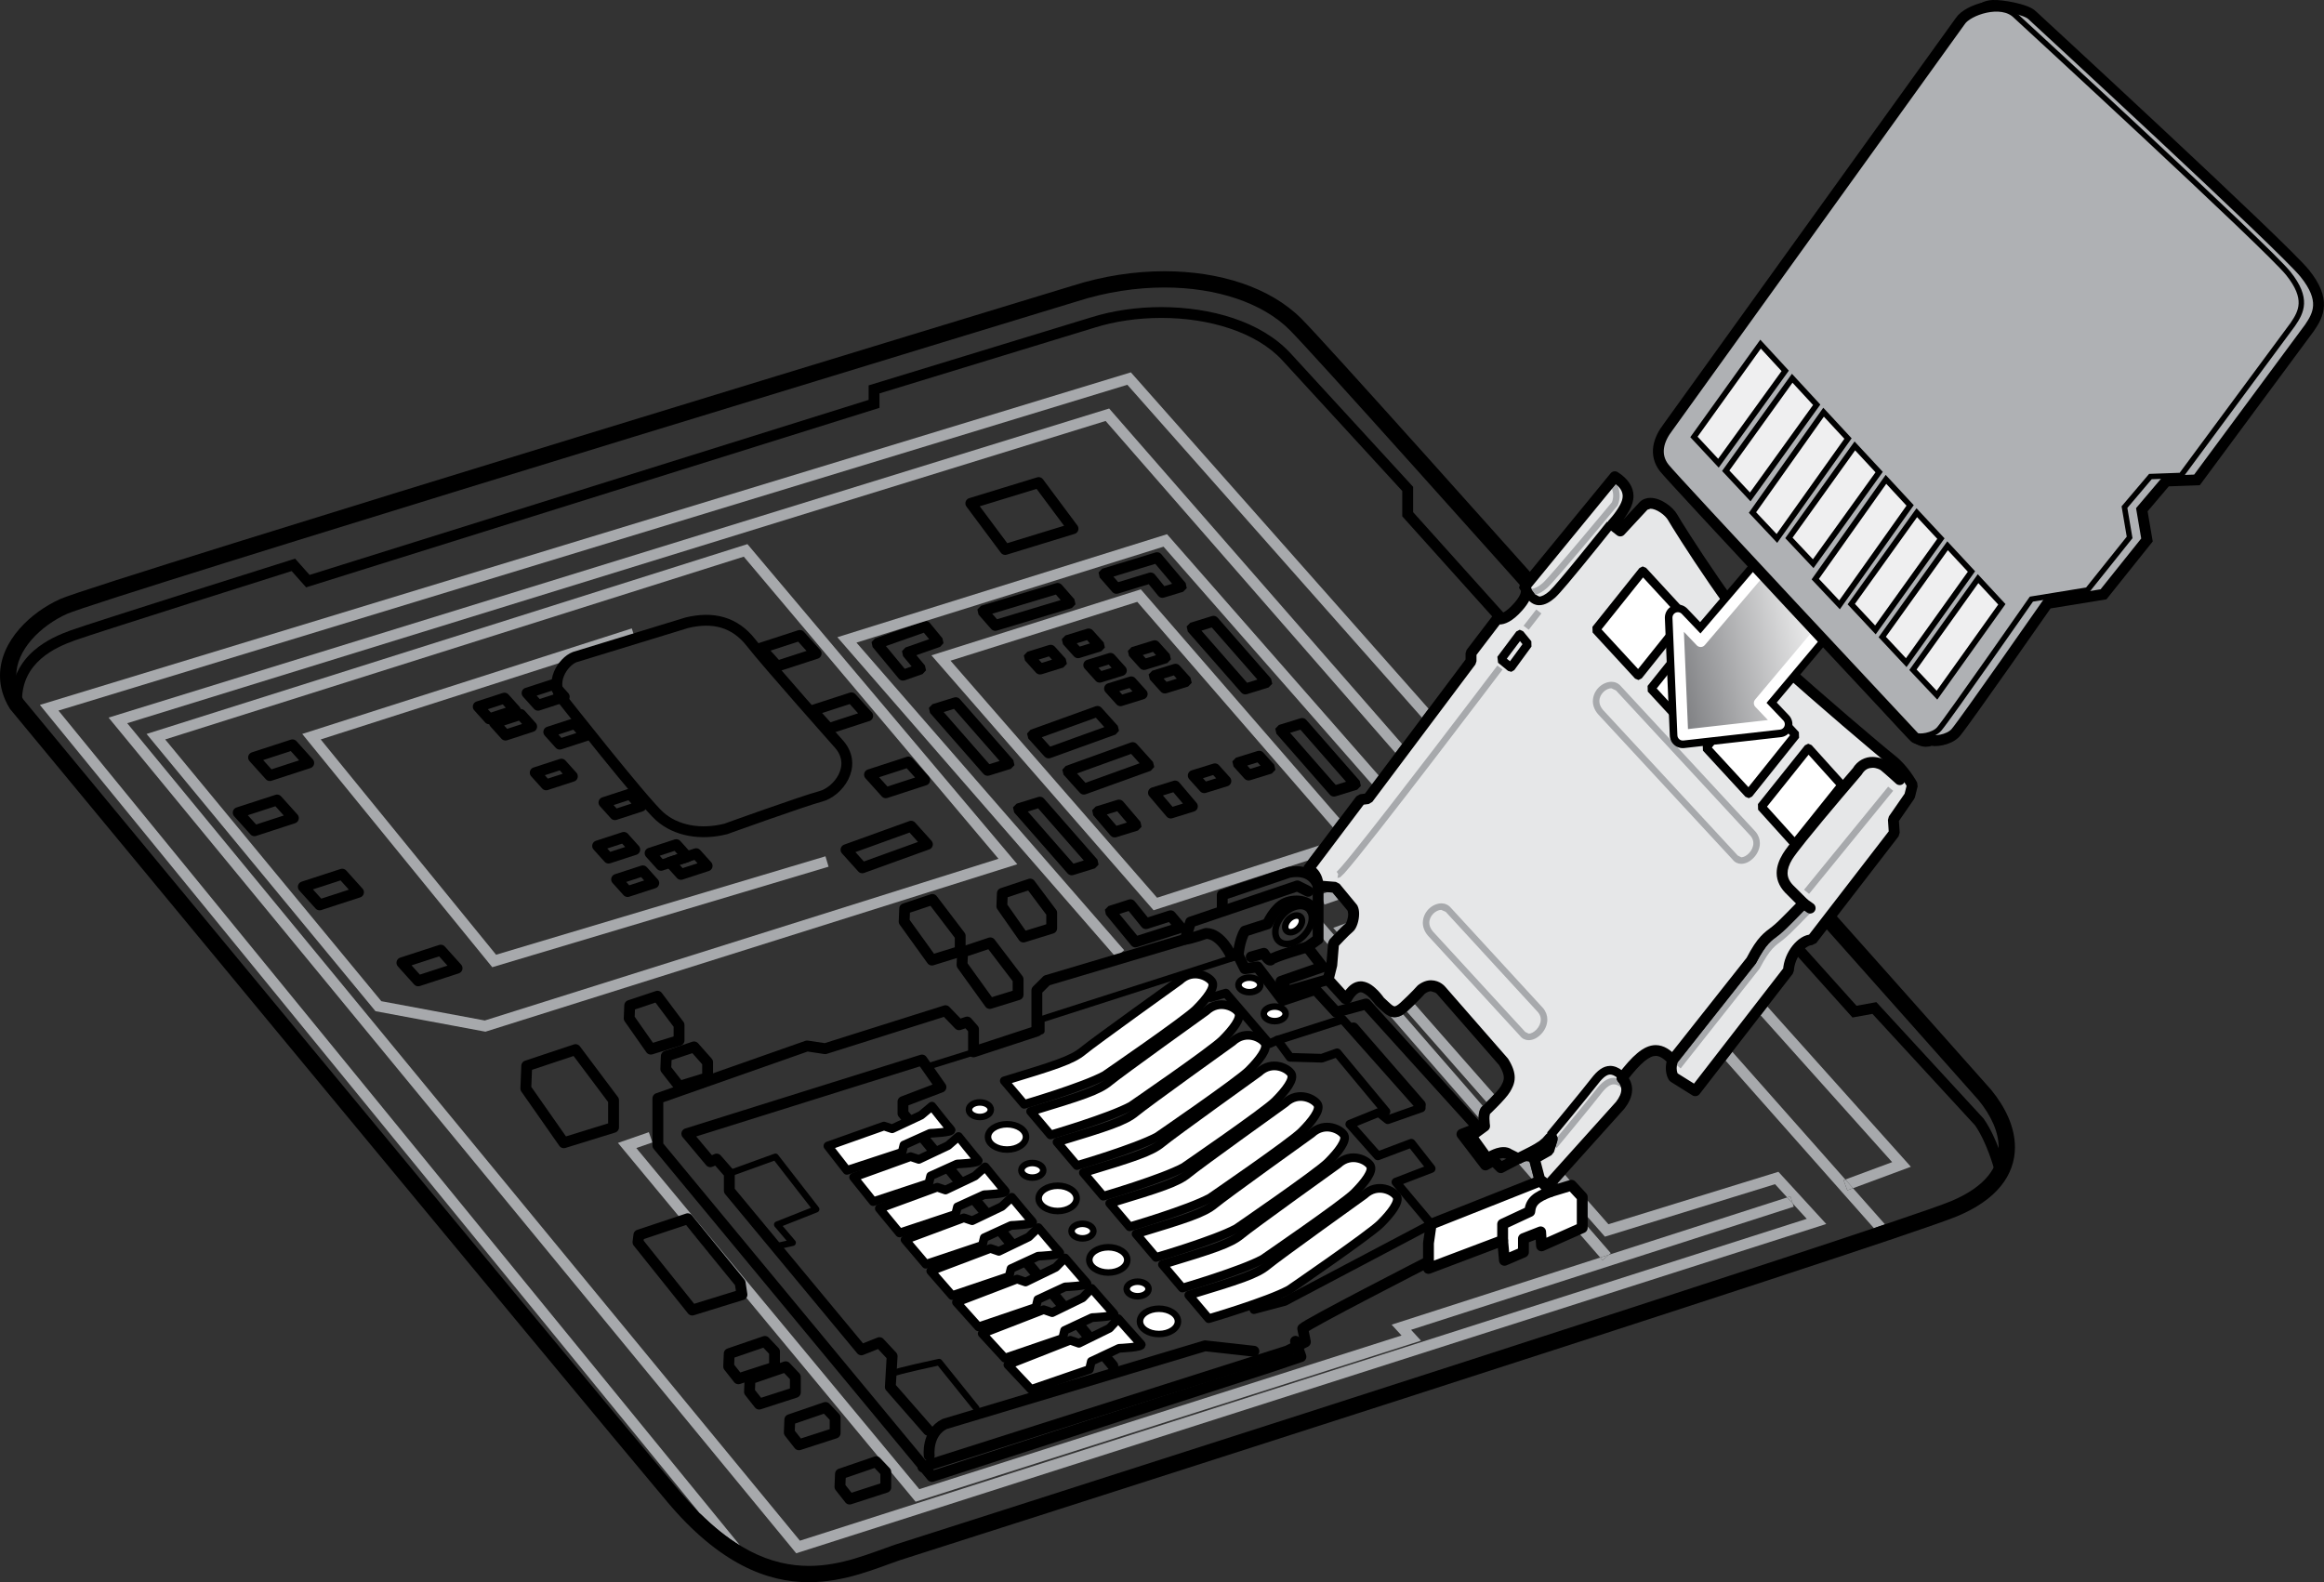 <?xml version="1.0" encoding="utf-8"?>
<!-- Generator: Adobe Illustrator 25.3.1, SVG Export Plug-In . SVG Version: 6.00 Build 0)  -->
<svg version="1.1" id="Layer_1" xmlns="http://www.w3.org/2000/svg" xmlns:xlink="http://www.w3.org/1999/xlink" x="0px" y="0px"
	 width="107.061px" height="72.898px" viewBox="0 0 107.061 72.898" style="enable-background:new 0 0 107.061 72.898;"
	 xml:space="preserve">
<rect x="0" y="0" width="107.061" height="72.898" fill="#333333" stroke="none"/>
<style type="text/css">
	.st0{fill:#A7A9AC;}
	.st1{fill:none;stroke:#000000;stroke-width:0.5;stroke-miterlimit:10;}
	.st2{fill:none;stroke:#000000;stroke-width:0.5;stroke-linecap:round;stroke-linejoin:round;stroke-miterlimit:10;}
	.st3{fill:none;stroke:#000000;stroke-width:0.3;stroke-linecap:round;stroke-linejoin:round;stroke-miterlimit:10;}
	.st4{fill:#FFFFFF;}
	.st5{fill:none;stroke:#000000;stroke-width:0.4;stroke-linecap:round;stroke-linejoin:round;stroke-miterlimit:10;}
	.st6{fill:#E6E7E8;}
	.st7{fill:url(#SVGID_1_);}
	.st8{fill:none;stroke:#000000;stroke-width:1.2;stroke-linecap:round;stroke-linejoin:round;stroke-miterlimit:10;}
	.st9{fill:url(#SVGID_2_);}
	.st10{fill:none;stroke:#FFFFFF;stroke-width:0.5;stroke-linecap:round;stroke-linejoin:round;stroke-miterlimit:10;}
	.st11{fill:#AFB1B4;}
	.st12{fill:none;stroke:#000000;stroke-width:0.75;stroke-linecap:round;}
	.st13{fill:none;stroke:#000000;stroke-width:0.25;stroke-linecap:round;}
	.st14{fill:#EFEFF0;}
	.st15{fill:none;stroke:#000000;stroke-width:0.26;stroke-linecap:round;}
</style>
<g>
	<path d="M0.765,32.441l0.32-0.195c-0.239-0.395-0.335-0.764-0.335-1.119c-0.001-0.581,0.268-1.152,0.707-1.655
		c0.436-0.502,1.036-0.923,1.629-1.189c0.068-0.032,0.349-0.133,0.763-0.272c3.141-1.056,14.593-4.59,25.249-7.857
		c5.329-1.634,10.46-3.201,14.26-4.361c1.9-0.58,3.466-1.057,4.558-1.39
		c1.092-0.333,1.707-0.52,1.708-0.52l0.003-0.001l0.002-0.001c1.342-0.428,2.715-0.635,4.015-0.635
		c2.393-0.002,4.526,0.707,5.772,1.96c0.501,0.5,2.756,2.989,5.826,6.411
		c4.611,5.138,11.088,12.406,16.413,18.39c2.662,2.992,5.036,5.663,6.745,7.585
		c1.708,1.923,2.749,3.094,2.751,3.098l0.28-0.249l-0.29,0.237c0.601,0.733,0.934,1.498,0.932,2.178
		c-0.002,0.464-0.144,0.897-0.484,1.319c-0.341,0.421-0.895,0.826-1.718,1.169
		c-0.348,0.146-1.397,0.513-2.928,1.03c-5.37,1.813-16.8,5.511-26.884,8.756
		c-5.042,1.622-9.748,3.131-13.194,4.235c-1.723,0.552-3.131,1.002-4.107,1.314
		c-0.977,0.312-1.522,0.486-1.523,0.487l-0.004,0.001l-0.004,0.001c-1.154,0.401-2.473,0.98-3.963,0.978
		c-1.689-0.006-3.649-0.711-5.961-3.448c-2.206-2.622-9.769-11.748-16.779-20.216
		c-3.505-4.234-6.872-8.305-9.363-11.316c-1.246-1.506-2.272-2.747-2.987-3.612
		c-0.715-0.865-1.117-1.352-1.119-1.353L0.765,32.441l0.32-0.195L0.765,32.441l-0.289,0.239
		c0.001,0.001,25.832,31.248,30.252,36.502c2.389,2.851,4.611,3.721,6.535,3.715
		c1.684-0.002,3.101-0.64,4.208-1.019l-0.122-0.354l0.114,0.357c0-0,11.417-3.646,23.209-7.448
		c5.896-1.901,11.886-3.841,16.59-5.385c2.352-0.772,4.383-1.444,5.92-1.963
		c1.54-0.52,2.575-0.881,2.977-1.048c0.905-0.377,1.569-0.844,2.012-1.388c0.444-0.543,0.654-1.167,0.653-1.793
		c-0.002-0.923-0.431-1.832-1.102-2.653l-0.005-0.006l-0.005-0.005c-0,0-7.417-8.354-15.094-16.969
		c-3.839-4.308-7.743-8.68-10.817-12.107c-3.078-3.43-5.313-5.899-5.854-6.44
		c-1.453-1.447-3.768-2.177-6.303-2.18c-1.379,0-2.827,0.219-4.243,0.671l0.114,0.357l-0.109-0.359
		c-0,0-11.229,3.417-22.668,6.927c-5.719,1.755-11.49,3.534-15.937,4.921
		c-2.223,0.694-4.115,1.289-5.505,1.735c-0.695,0.223-1.264,0.409-1.687,0.551c-0.427,0.144-0.692,0.237-0.832,0.299
		c-0.686,0.309-1.364,0.782-1.886,1.38C0.371,29.575,0.001,30.31,0,31.128c-0.001,0.495,0.14,1.01,0.445,1.509
		l0.014,0.023l0.017,0.021L0.765,32.441"/>
	<path d="M1.015,32.431L1.012,32.299c0.003-0.914,0.379-1.506,0.872-1.943c0.494-0.434,1.111-0.688,1.55-0.847
		c0.443-0.162,2.993-0.977,5.417-1.747c2.427-0.771,4.734-1.498,4.739-1.5l-0.075-0.238l-0.187,0.166
		l0.774,0.871l26.413-8.27v-0.665l9.906-3.029l0.002-0.001c0.935-0.294,2.002-0.449,3.075-0.448
		c2.18-0.003,4.377,0.644,5.583,1.962c0.958,1.042,2.354,2.562,3.51,3.823c1.156,1.26,2.071,2.258,2.073,2.26
		l0.184-0.169h-0.25v1.167v0.096l20.741,23.092l0.919-0.167l4.74,5.149l0.184-0.169l-0.205,0.143
		c0.272,0.387,0.496,0.893,0.648,1.299c0.076,0.203,0.135,0.381,0.174,0.507c0.039,0.126,0.058,0.199,0.059,0.199
		l0.483-0.129c-0.006-0.013-0.334-1.272-0.953-2.162l-0.01-0.014l-4.938-5.364l-0.915,0.166l-20.426-22.741v-1.071
		v-0.097l-0.066-0.072c0-0-3.667-4-5.584-6.084c-1.362-1.473-3.678-2.121-5.95-2.124
		c-1.121,0-2.234,0.16-3.225,0.471l0.002-0.001l-10.26,3.137v0.668L14.261,26.488l-0.559-0.629l-0.108-0.121
		l-0.154,0.049C13.435,25.788,4.198,28.7,3.263,29.04c-0.457,0.167-1.133,0.437-1.708,0.94
		c-0.576,0.5-1.046,1.257-1.042,2.319l0.003,0.152L1.015,32.431"/>
	<path class="st0" d="M79.804,48.461l-0.312,0.402l6.833,7.72c0.177-0.059,0.348-0.117,0.514-0.173l-1.474-1.665
		l-0.264,0.098l-0.174-0.469l0.083-0.031L79.804,48.461 M52.096,17.155l-50.26,15.322l30.381,37.221
		c0.656,0.654,1.281,1.147,1.88,1.512L2.694,32.739l49.24-15.011l13.571,15.333l0.306-0.408L52.096,17.155"/>
	<path d="M32.217,69.698l1.688,2.068l0.387-0.316l-0.196-0.24C33.498,70.845,32.872,70.352,32.217,69.698
		 M86.84,56.41c-0.166,0.056-0.337,0.114-0.514,0.173l0.169,0.191l0.374-0.331h-0L86.84,56.41"/>
	<path class="st0" d="M65.173,46.26c-0.095,0.093-0.203,0.195-0.322,0.305c-0.014,0.013-0.028,0.025-0.042,0.038
		l3.671,4.174c0.052-0.051,0.109-0.109,0.169-0.17c0.06-0.06,0.122-0.126,0.181-0.19L65.173,46.26
		 M62.002,42.535l-0.583,0.214l0.167,0.19c0.148-0.152,0.297-0.302,0.404-0.384l-0-0.001L62.002,42.535
		 M51.096,18.821L5.002,33.062l31.678,38.502l0.162-0.052l47.289-15.119l-2.204-2.405l-7.83,2.416l-2.002-2.276
		l-0.337,0.374l2.177,2.475l7.837-2.418l0.558,0.609L82.48,55.12l0.106,0.329l0.647,0.706l-46.383,14.829
		L5.861,33.32l45.072-13.925l13.351,15.293l0.307-0.409L51.096,18.821"/>
	<path class="st0" d="M22.348,47.275L22.348,47.275l0.046-0.246L22.348,47.275 M22.394,47.029L22.394,47.029
		 M22.333,47.017l-4.766-0.889L7.61,34.068l26.654-8.421l11.734,13.919L22.333,47.017 M34.432,25.069L6.753,33.815
		l10.544,12.773l5.067,0.945l0.059-0.019l24.441-7.696L34.432,25.069"/>
	<polyline class="st0" points="29.105,28.953 13.923,33.815 22.677,44.562 38.17,39.931 38.027,39.452 22.853,43.987 
		14.774,34.068 29.258,29.429 29.105,28.953 	"/>
	<path class="st1" d="M26.473,30.275l5.167-1.583c1.208-0.292,2.208-0.042,2.958,0.917
		c0.75,0.958,4.083,4.708,4.083,4.708c0.833,1-0.083,2.167-0.875,2.375s-4.375,1.5-4.375,1.5
		c-1.167,0.292-2.292,0.083-3.042-0.583c-0.75-0.667-4.458-5.375-4.458-5.375
		C25.265,31.483,25.931,30.483,26.473,30.275z"/>
	<polygon class="st2" points="12.431,35.733 14.223,35.15 13.473,34.316 11.681,34.9 	"/>
	<polygon class="st2" points="11.723,38.275 13.515,37.691 12.765,36.858 10.973,37.441 	"/>
	<polygon class="st2" points="14.723,41.691 16.515,41.108 15.765,40.275 13.973,40.858 	"/>
	<polygon class="st2" points="19.265,45.191 21.056,44.608 20.306,43.775 18.515,44.358 	"/>
	<polygon class="st2" points="40.806,36.525 42.598,35.941 41.848,35.108 40.056,35.691 	"/>
	<path d="M52.08,41.682L52.004,41.444l-0.94,0.301L50.9,41.912l0.047,0.229l1.167,1.417
		c0.065,0.079,0.171,0.111,0.269,0.079l2.083-0.667l0.164-0.169l-0.05-0.23l-0.458-0.542
		c-0.065-0.077-0.171-0.107-0.267-0.077l-0.98,0.314l-0.601-0.742c-0.065-0.08-0.172-0.112-0.271-0.081
		L52.08,41.682l-0.194,0.157l0.708,0.875c0.065,0.08,0.172,0.112,0.271,0.081l0.984-0.315l0.109,0.129l-1.566,0.501
		l-0.825-1.001l0.589-0.189L52.08,41.682l-0.194,0.157L52.08,41.682"/>
	<polygon class="st2" points="39.723,39.983 42.723,38.9 41.973,38.066 38.973,39.15 	"/>
	<path d="M48.307,34.691l0.085,0.235l3-1.083l0.158-0.174l-0.057-0.228l-0.75-0.833
		c-0.068-0.076-0.175-0.102-0.271-0.068l-3,1.083l-0.158,0.174l0.057,0.228l0.75,0.833
		c0.068,0.076,0.175,0.102,0.271,0.068L48.307,34.691l0.186-0.167l-0.501-0.557l2.492-0.9l0.389,0.432
		l-2.651,0.957L48.307,34.691l0.186-0.167L48.307,34.691"/>
	<path d="M45.848,28.816l0.072,0.239l3.458-1.042l0.168-0.17L49.495,27.61l-0.583-0.667
		c-0.065-0.074-0.166-0.103-0.26-0.075l-3.458,1.042l-0.168,0.17l0.052,0.234l0.583,0.667
		c0.065,0.074,0.166,0.103,0.26,0.075L45.848,28.816l0.188-0.165l-0.328-0.375l2.933-0.883l0.222,0.253
		l-3.087,0.93L45.848,28.816l0.188-0.165L45.848,28.816"/>
	<path d="M63.813,38.837l-0.078-0.238l-1.34,0.438l-0.163,0.171l0.053,0.231l0.583,0.667
		c0.066,0.075,0.17,0.104,0.266,0.073l2.167-0.708l0.163-0.171l-0.052-0.231l-1.125-1.292
		c-0.066-0.076-0.171-0.105-0.266-0.073l-0.827,0.27l-0.163,0.171l0.052,0.231l0.542,0.625L63.813,38.837
		l-0.078-0.238L63.813,38.837l0.189-0.164l-0.295-0.341l0.312-0.102l0.768,0.882l-1.651,0.54l-0.225-0.258
		l0.98-0.32l0.163-0.171l-0.052-0.231L63.813,38.837"/>
	<path d="M53.55,27.294l0.073,0.239l0.881-0.269l0.167-0.168l-0.049-0.232l-1.125-1.333
		c-0.065-0.077-0.168-0.107-0.264-0.078l-2.458,0.75l-0.167,0.171l0.052,0.233l0.583,0.667
		c0.065,0.074,0.167,0.103,0.261,0.074l1.416-0.432l0.436,0.536c0.064,0.079,0.17,0.111,0.267,0.082L53.55,27.294
		l0.194-0.158l-0.542-0.667c-0.064-0.079-0.17-0.111-0.267-0.082l-1.422,0.434l-0.222-0.254l1.931-0.589
		l0.774,0.918l-0.519,0.158L53.55,27.294l0.194-0.158L53.55,27.294"/>
	<path d="M41.793,30.07l0.083,0.236l1.431-0.503l0.158-0.169l-0.048-0.226l-0.583-0.708
		c-0.067-0.081-0.177-0.112-0.276-0.077l-2.25,0.792l-0.158,0.169l0.048,0.226l1.208,1.458
		c0.067,0.081,0.176,0.111,0.276,0.076l0.819-0.288l0.158-0.169l-0.049-0.227l-0.625-0.75L41.793,30.07l0.083,0.236
		L41.793,30.07l-0.192,0.16l0.395,0.473l-0.316,0.111l-0.868-1.048l1.747-0.615l0.245,0.297l-1.093,0.385
		l-0.158,0.169l0.049,0.227L41.793,30.07"/>
	<path d="M49.931,36.358l0.085,0.235l3-1.083l0.158-0.174l-0.057-0.228l-0.75-0.833
		c-0.068-0.076-0.175-0.102-0.271-0.068l-3,1.083l-0.158,0.174l0.057,0.228l0.75,0.833
		c0.068,0.076,0.175,0.103,0.271,0.068L49.931,36.358l0.186-0.167l-0.501-0.557l2.492-0.9l0.389,0.432l-2.651,0.957
		L49.931,36.358l0.186-0.167L49.931,36.358"/>
	<polygon class="st2" points="46.306,25.316 49.431,24.358 47.848,22.233 44.723,23.191 	"/>
	<polygon class="st2" points="38.181,33.566 39.973,32.983 39.223,32.15 37.431,32.733 	"/>
	<polygon class="st2" points="35.806,30.691 37.598,30.108 36.848,29.275 35.056,29.858 	"/>
	<polygon class="st2" points="28.911,41.076 30.118,40.684 29.613,40.122 28.406,40.515 	"/>
	<polygon class="st2" points="31.369,40.285 32.576,39.892 32.071,39.331 30.864,39.724 	"/>
	<path d="M45.495,35.493l0.074,0.239l0.998-0.309l0.167-0.171l-0.053-0.233l-2.463-2.811
		c-0.065-0.074-0.168-0.103-0.262-0.074l-0.998,0.309l-0.167,0.171l0.053,0.233l2.463,2.811
		c0.065,0.074,0.168,0.103,0.262,0.074L45.495,35.493l0.188-0.165l-2.21-2.522l0.475-0.147l2.103,2.4
		l-0.63,0.196L45.495,35.493l0.188-0.165L45.495,35.493"/>
	<path d="M49.37,40.077l0.074,0.239l0.998-0.309l0.167-0.171l-0.053-0.233l-2.463-2.811
		c-0.065-0.074-0.168-0.103-0.262-0.074l-0.998,0.309l-0.167,0.171l0.053,0.233l2.463,2.811
		c0.065,0.074,0.168,0.103,0.262,0.074L49.37,40.077l0.188-0.165L47.348,37.39l0.475-0.147l2.103,2.4
		l-0.63,0.196L49.37,40.077l0.188-0.165L49.37,40.077"/>
	<path d="M57.37,31.743l0.074,0.239l0.998-0.309l0.167-0.171l-0.053-0.233l-2.463-2.811
		c-0.065-0.074-0.168-0.103-0.262-0.074l-0.998,0.309l-0.167,0.171l0.053,0.233l2.463,2.811
		c0.065,0.074,0.168,0.103,0.262,0.074L57.37,31.743l0.188-0.165l-2.21-2.522l0.475-0.147l2.103,2.4
		l-0.63,0.196L57.37,31.743l0.188-0.165L57.37,31.743"/>
	<path d="M61.453,36.451l0.074,0.239l0.998-0.309l0.167-0.171l-0.053-0.233l-2.463-2.811
		c-0.065-0.074-0.168-0.103-0.262-0.074l-0.998,0.309l-0.167,0.171l0.053,0.233l2.463,2.811
		c0.065,0.074,0.168,0.103,0.262,0.074L61.453,36.451l0.188-0.165l-2.21-2.522l0.475-0.147l2.103,2.4
		l-0.63,0.196L61.453,36.451l0.188-0.165L61.453,36.451"/>
	<path d="M47.911,30.826l0.074,0.239l0.998-0.309l0.167-0.172l-0.055-0.234l-0.505-0.561
		c-0.065-0.072-0.167-0.1-0.26-0.072l-0.998,0.309l-0.167,0.172l0.055,0.234l0.505,0.561
		c0.065,0.072,0.167,0.1,0.26,0.071L47.911,30.826l0.186-0.167l-0.244-0.271l0.472-0.146l0.137,0.152
		l-0.625,0.194L47.911,30.826l0.186-0.167L47.911,30.826"/>
	<path d="M49.661,30.076l0.074,0.239l0.998-0.309l0.167-0.172l-0.055-0.234l-0.505-0.561
		c-0.065-0.072-0.167-0.1-0.26-0.072l-0.998,0.309l-0.167,0.172l0.055,0.234l0.505,0.561
		c0.065,0.072,0.167,0.1,0.26,0.072L49.661,30.076l0.186-0.167l-0.244-0.271l0.472-0.146l0.137,0.152
		l-0.625,0.194L49.661,30.076l0.186-0.167L49.661,30.076"/>
	<polygon class="st2" points="50.661,31.201 51.659,30.892 51.154,30.331 50.156,30.64 	"/>
	<polygon class="st2" points="51.62,32.285 52.618,31.975 52.113,31.414 51.114,31.724 	"/>
	<path d="M52.703,30.618l0.074,0.239l0.998-0.309l0.167-0.172l-0.055-0.234l-0.505-0.561
		c-0.065-0.072-0.167-0.1-0.26-0.072l-0.998,0.309l-0.167,0.172l0.055,0.234l0.505,0.561
		c0.065,0.072,0.167,0.1,0.26,0.072L52.703,30.618l0.186-0.167L52.645,30.18l0.472-0.146l0.137,0.152l-0.625,0.194
		L52.703,30.618l0.186-0.167L52.703,30.618"/>
	<path d="M53.661,31.701l0.074,0.239l0.998-0.309l0.167-0.172l-0.055-0.234l-0.505-0.561
		c-0.065-0.072-0.167-0.1-0.26-0.072l-0.998,0.309l-0.167,0.172l0.055,0.234l0.505,0.561
		c0.065,0.072,0.167,0.1,0.26,0.072L53.661,31.701l0.186-0.167l-0.244-0.271l0.472-0.146l0.137,0.152
		l-0.625,0.194L53.661,31.701l0.186-0.167L53.661,31.701"/>
	<polygon class="st2" points="55.475,36.292 56.473,35.983 55.968,35.422 54.97,35.731 	"/>
	<polygon class="st2" points="53.933,37.459 54.931,37.15 54.135,36.213 53.137,36.523 	"/>
	<path d="M51.35,38.334l0.074,0.239l0.998-0.309l0.166-0.169l-0.05-0.232l-0.797-0.936
		c-0.065-0.076-0.169-0.106-0.264-0.077l-0.998,0.309l-0.166,0.169l0.05,0.232l0.797,0.936
		c0.065,0.076,0.169,0.106,0.264,0.077L51.35,38.334l0.19-0.162l-0.551-0.648l0.479-0.148l0.444,0.522l-0.636,0.197
		L51.35,38.334l0.19-0.162L51.35,38.334"/>
	<path d="M57.517,35.709l0.074,0.239l0.998-0.309l0.167-0.172l-0.055-0.234l-0.505-0.561
		c-0.065-0.072-0.167-0.1-0.26-0.072l-0.998,0.309l-0.167,0.172l0.055,0.234l0.505,0.561
		c0.065,0.072,0.167,0.1,0.26,0.071L57.517,35.709l0.186-0.167l-0.244-0.271l0.472-0.146l0.137,0.152
		l-0.625,0.194L57.517,35.709l0.186-0.167L57.517,35.709"/>
	<polygon class="st2" points="30.453,39.868 31.659,39.475 31.154,38.914 29.948,39.307 	"/>
	<polygon class="st2" points="28.036,39.535 29.243,39.142 28.738,38.581 27.531,38.974 	"/>
	<polygon class="st2" points="28.328,37.535 29.534,37.142 29.029,36.581 27.823,36.974 	"/>
	<polygon class="st2" points="25.786,34.285 26.993,33.892 26.488,33.331 25.281,33.724 	"/>
	<polygon class="st2" points="24.786,32.493 25.993,32.1 25.488,31.539 24.281,31.932 	"/>
	<polygon class="st2" points="22.536,33.118 23.743,32.725 23.238,32.164 22.031,32.557 	"/>
	<polygon class="st2" points="23.286,33.868 24.493,33.475 23.988,32.914 22.781,33.307 	"/>
	<polygon class="st2" points="25.161,36.16 26.368,35.767 25.863,35.206 24.656,35.599 	"/>
	<polyline class="st0" points="51.787,43.777 39.455,29.607 53.601,25.187 66.285,39.648 66.661,39.318 53.762,24.613 
		38.575,29.358 51.41,44.105 51.787,43.777 51.787,43.777 	"/>
	<polyline class="st0" points="61.15,41.102 60.85,41.205 61.013,41.678 61.664,41.453 61.389,41.121 61.15,41.102 	
		"/>
	<path class="st0" d="M52.284,27.605l0.189-0.164L52.284,27.605 M52.555,27.154l-0.157,0.049l-9.489,2.99
		L53.143,41.938l7.112-2.294l0.523-0.694l-7.475,2.411L43.788,30.44l8.604-2.711l9.011,10.392l0.308-0.408
		L52.555,27.154"/>
	<polyline class="st0" points="29.891,52.163 28.467,52.657 42.18,69.189 65.463,61.769 65.004,61.268 82.633,55.596 
		82.586,55.449 82.329,55.169 74.117,57.811 73.826,58.064 73.718,57.939 64.109,61.031 64.566,61.53 42.35,68.61 
		29.313,52.893 30.055,52.636 29.891,52.163 29.891,52.163 	"/>
	<polyline class="st0" points="82.48,55.12 82.329,55.169 82.586,55.449 82.48,55.12 	"/>
	<polyline class="st0" points="81.419,46.375 81.108,46.777 87.167,53.543 85.011,54.343 85.366,54.744 88.029,53.756 
		81.419,46.375 	"/>
	<polyline class="st0" points="85.011,54.343 84.928,54.374 85.102,54.842 85.366,54.744 85.011,54.343 	"/>
	<path class="st0" d="M70.433,53.409l-0.39,0.195H69.948l3.77,4.335l0.399-0.128l0.087-0.075l-2.632-3.027
		l-0.079,0.088c-0.049,0.055-0.117,0.083-0.186,0.083c-0.054,0-0.108-0.017-0.153-0.053l-0.375-0.292l-0.088-0.134
		l-0.25-0.958C70.437,53.432,70.434,53.42,70.433,53.409 M64.636,46.733c-0.125,0.081-0.252,0.128-0.394,0.129
		c-0.065-0-0.126-0.011-0.181-0.029l4.053,4.66c0.004-0.142,0.015-0.295,0.103-0.451l0.043-0.053
		c0-0,0.016-0.015,0.043-0.041L64.636,46.733 M60.87,42.402l-0.377,0.328l0.683,0.786l0.006-0.073
		l0.066-0.149c0.001-0.001,0.089-0.096,0.206-0.219L60.87,42.402"/>
	<polyline class="st0" points="74.117,57.811 73.718,57.939 73.826,58.064 74.117,57.811 	"/>
	<polygon class="st2" points="24.223,50.15 25.973,52.65 28.265,51.941 28.265,50.691 26.515,48.358 24.265,49.108 	"/>
	<polygon class="st2" points="29.39,57.233 31.89,60.358 34.181,59.65 34.098,59.108 31.681,56.15 29.431,56.9 	"/>
	<polygon class="st2" points="28.985,46.917 29.98,48.337 31.282,47.935 31.282,47.224 30.288,45.898 29.009,46.325 	"/>
	<polygon class="st2" points="30.671,49.251 31.296,50.052 32.598,49.65 32.598,48.939 31.973,48.233 30.695,48.659 	
		"/>
	<polygon class="st2" points="33.569,62.958 34.015,63.525 35.681,62.985 35.681,62.275 35.236,61.803 33.593,62.366 	
		"/>
	<polygon class="st2" points="34.527,64.125 34.973,64.691 36.64,64.152 36.64,63.441 36.194,62.97 34.551,63.533 	
		"/>
	<polygon class="st2" points="36.361,66 36.806,66.566 38.473,66.027 38.473,65.316 38.027,64.845 36.384,65.408 	"/>
	<polygon class="st2" points="38.694,68.5 39.14,69.066 40.806,68.527 40.806,67.816 40.361,67.345 38.718,67.908 	"/>
	<polygon class="st2" points="46.152,41.75 47.147,43.171 48.449,42.768 48.449,42.058 47.455,40.732 46.176,41.158 	"/>
	<polygon class="st2" points="41.652,42.458 42.931,44.233 44.234,43.83 44.234,43.12 42.955,41.44 41.676,41.866 	
		"/>
	<polygon class="st2" points="44.319,44.458 45.598,46.233 46.901,45.83 46.901,45.12 45.621,43.44 44.343,43.866 	
		"/>
	<line class="st2" x1="62.348" y1="47.358" x2="65.431" y2="50.9"/>
	<path class="st2" d="M42.806,67.066c0,0-0.125-1.042,0.708-1.458l12-3.603l2.25,0.25"/>
	<polyline class="st2" points="42.765,65.9 41.015,63.9 41.098,62.483 40.515,61.858 39.681,62.191 33.598,54.858 
		33.598,54.066 33.015,53.4 32.723,53.525 31.64,52.233 42.473,48.838 43.348,50.088 41.598,50.755 
		41.598,51.297 51.265,62.922 	"/>
	<path class="st2" d="M60.265,41.066l-0.5-0.25l-4.917,1.667c0,0-0.208,0.667-0.25,0.792l-6.375,1.897l-0.458,0.458v1.875
		l-2.917,0.958v-1.042l-0.292-0.333l-0.375,0.125l-0.625-0.647l-5.542,1.75l-0.833-0.125l-6.875,2.417v2.167l12.625,15.25
		l15.583-5.042l1.417-0.478l-0.25-0.708"/>
	<path class="st2" d="M56.306,41.816c0-0.167,0-0.583,0-0.583l3.083-1.042c1.125-0.208,1.333,0.625,1.333,0.625v2.458
		l-0.5,0.355l0.708,0.917l-1.917,0.667l0.292,0.458l1.875-0.542l0.375,0.25"/>
	<path class="st2" d="M60.473,41.983c-0.042-0.458-0.75-0.583-1.25-0.375c-0.5,0.208-0.833,0.958-0.833,0.958
		l-1.042,0.333c-0.25,0.397-0.333,1.189-0.292,1.147"/>
	<polyline class="st3" points="57.056,44.047 47.973,46.963 47.973,47.505 42.765,49.13 	"/>
	<polygon class="st4" points="65.806,58.441 65.806,57.275 65.931,56.4 70.973,54.4 71.431,54.9 72.39,54.608 
		72.89,55.15 72.89,56.566 71.015,57.4 70.973,56.755 70.181,57.066 70.181,57.691 69.306,58.066 
		69.223,57.15 	"/>
	<polygon class="st2" points="65.806,58.441 65.806,57.275 65.931,56.4 70.973,54.4 71.431,54.9 72.39,54.608 
		72.89,55.15 72.89,56.566 71.015,57.4 70.973,56.755 70.181,57.066 70.181,57.691 69.306,58.066 
		69.223,57.15 	"/>
	<path class="st2" d="M69.223,57.15v-0.75l1.25-0.583c0.042-0.458,0.292-0.667,0.958-0.917"/>
	<path class="st2" d="M42.515,67.588l16.788-5.346l0.833-0.417l-0.122-0.612c0.25-0.25,5.708-3.042,5.708-3.042"/>
	<path class="st2" d="M57.64,44.088l0.583-0.167c0,0,0.25,0.417,0.333,0.292s1.667-0.583,1.667-0.583"/>
	<path class="st2" d="M54.598,43.275c0.25-0.019,0.958-0.27,0.958-0.27c0.708,0,1.167,1.042,1.167,1.042"/>
	<path class="st4" d="M46.265,49.797c2.333-0.708,3.125-0.958,3.625-1.375c0.5-0.417,4.458-3.25,4.458-3.25
		c0.625-0.583,1.375-0.167,1.5,0.083s-0.25,0.75-0.75,1.25s-4.208,3.042-4.208,3.042c-1,0.542-3.708,1.333-3.708,1.333
		L46.265,49.797z"/>
	<path class="st5" d="M46.265,49.797c2.333-0.708,3.125-0.958,3.625-1.375c0.5-0.417,4.458-3.25,4.458-3.25
		c0.625-0.583,1.375-0.167,1.5,0.083s-0.25,0.75-0.75,1.25s-4.208,3.042-4.208,3.042c-1,0.542-3.708,1.333-3.708,1.333
		L46.265,49.797z"/>
	<path class="st4" d="M47.479,51.208c2.333-0.708,3.125-0.958,3.625-1.375c0.5-0.417,4.458-3.25,4.458-3.25
		c0.625-0.583,1.375-0.167,1.5,0.083s-0.25,0.75-0.75,1.25s-4.208,3.042-4.208,3.042c-1,0.542-3.708,1.333-3.708,1.333
		L47.479,51.208z"/>
	<path class="st5" d="M47.479,51.208c2.333-0.708,3.125-0.958,3.625-1.375c0.5-0.417,4.458-3.25,4.458-3.25
		c0.625-0.583,1.375-0.167,1.5,0.083s-0.25,0.75-0.75,1.25s-4.208,3.042-4.208,3.042c-1,0.542-3.708,1.333-3.708,1.333
		L47.479,51.208z"/>
	<path class="st4" d="M48.694,52.618c2.333-0.708,3.125-0.958,3.625-1.375s4.458-3.25,4.458-3.25
		c0.625-0.583,1.375-0.167,1.5,0.083s-0.25,0.75-0.75,1.25s-4.208,3.042-4.208,3.042c-1,0.542-3.708,1.333-3.708,1.333
		L48.694,52.618z"/>
	<path class="st5" d="M48.694,52.618c2.333-0.708,3.125-0.958,3.625-1.375s4.458-3.25,4.458-3.25
		c0.625-0.583,1.375-0.167,1.5,0.083s-0.25,0.75-0.75,1.25s-4.208,3.042-4.208,3.042c-1,0.542-3.708,1.333-3.708,1.333
		L48.694,52.618z"/>
	<path class="st4" d="M49.908,54.029c2.333-0.708,3.125-0.958,3.625-1.375c0.5-0.417,4.458-3.25,4.458-3.25
		c0.625-0.583,1.375-0.167,1.5,0.083s-0.25,0.75-0.75,1.25s-4.208,3.042-4.208,3.042c-1,0.542-3.708,1.333-3.708,1.333
		L49.908,54.029z"/>
	<path class="st5" d="M49.908,54.029c2.333-0.708,3.125-0.958,3.625-1.375c0.5-0.417,4.458-3.25,4.458-3.25
		c0.625-0.583,1.375-0.167,1.5,0.083s-0.25,0.75-0.75,1.25s-4.208,3.042-4.208,3.042c-1,0.542-3.708,1.333-3.708,1.333
		L49.908,54.029z"/>
	<path class="st4" d="M51.122,55.44c2.333-0.708,3.125-0.958,3.625-1.375s4.458-3.25,4.458-3.25
		c0.625-0.583,1.375-0.167,1.5,0.083s-0.25,0.75-0.75,1.25s-4.208,3.042-4.208,3.042c-1,0.542-3.708,1.333-3.708,1.333
		L51.122,55.44z"/>
	<path class="st5" d="M51.122,55.44c2.333-0.708,3.125-0.958,3.625-1.375s4.458-3.25,4.458-3.25
		c0.625-0.583,1.375-0.167,1.5,0.083s-0.25,0.75-0.75,1.25s-4.208,3.042-4.208,3.042c-1,0.542-3.708,1.333-3.708,1.333
		L51.122,55.44z"/>
	<path class="st4" d="M52.336,56.85c2.333-0.708,3.125-0.958,3.625-1.375c0.5-0.417,4.458-3.25,4.458-3.25
		c0.625-0.583,1.375-0.167,1.5,0.083s-0.25,0.75-0.75,1.25s-4.208,3.042-4.208,3.042c-1,0.542-3.708,1.333-3.708,1.333
		L52.336,56.85z"/>
	<path class="st5" d="M52.336,56.85c2.333-0.708,3.125-0.958,3.625-1.375c0.5-0.417,4.458-3.25,4.458-3.25
		c0.625-0.583,1.375-0.167,1.5,0.083s-0.25,0.75-0.75,1.25s-4.208,3.042-4.208,3.042c-1,0.542-3.708,1.333-3.708,1.333
		L52.336,56.85z"/>
	<path class="st4" d="M53.551,58.261c2.333-0.708,3.125-0.958,3.625-1.375c0.5-0.417,4.458-3.25,4.458-3.25
		c0.625-0.583,1.375-0.167,1.5,0.083s-0.25,0.75-0.75,1.25s-4.208,3.042-4.208,3.042c-1,0.542-3.708,1.333-3.708,1.333
		L53.551,58.261z"/>
	<path class="st5" d="M53.551,58.261c2.333-0.708,3.125-0.958,3.625-1.375c0.5-0.417,4.458-3.25,4.458-3.25
		c0.625-0.583,1.375-0.167,1.5,0.083s-0.25,0.75-0.75,1.25s-4.208,3.042-4.208,3.042c-1,0.542-3.708,1.333-3.708,1.333
		L53.551,58.261z"/>
	<path class="st4" d="M54.765,59.672c2.333-0.708,3.125-0.958,3.625-1.375c0.5-0.417,4.458-3.25,4.458-3.25
		c0.625-0.583,1.375-0.167,1.5,0.083s-0.25,0.75-0.75,1.25s-4.208,3.042-4.208,3.042c-1,0.542-3.708,1.333-3.708,1.333
		L54.765,59.672z"/>
	<path class="st5" d="M54.765,59.672c2.333-0.708,3.125-0.958,3.625-1.375c0.5-0.417,4.458-3.25,4.458-3.25
		c0.625-0.583,1.375-0.167,1.5,0.083s-0.25,0.75-0.75,1.25s-4.208,3.042-4.208,3.042c-1,0.542-3.708,1.333-3.708,1.333
		L54.765,59.672z"/>
	<path class="st4" d="M38.14,52.797l0.875,1.125l2.542-0.833l0.083-0.333l1.208-0.542c0,0,1.083-0.042,0.958-0.167
		s-0.875-1.083-0.875-1.083l-0.5,0.417l-1.333,0.625l-0.375-0.125L38.14,52.797z"/>
	<path class="st5" d="M38.14,52.797l0.875,1.125l2.542-0.833l0.083-0.333l1.208-0.542c0,0,1.083-0.042,0.958-0.167
		s-0.875-1.083-0.875-1.083l-0.5,0.417l-1.333,0.625l-0.375-0.125L38.14,52.797z"/>
	<path class="st4" d="M39.324,54.237l0.903,1.126l2.562-0.846l0.084-0.339l1.218-0.55c0,0,1.092-0.042,0.966-0.169
		s-0.9-1.097-0.9-1.097l-0.486,0.42l-1.344,0.635l-0.378-0.127L39.324,54.237z"/>
	<path class="st5" d="M39.324,54.237l0.903,1.126l2.562-0.846l0.084-0.339l1.218-0.55c0,0,1.092-0.042,0.966-0.169
		s-0.9-1.097-0.9-1.097l-0.486,0.42l-1.344,0.635l-0.378-0.127L39.324,54.237z"/>
	<path class="st4" d="M40.509,55.678l0.93,1.128l2.583-0.859l0.085-0.344l1.228-0.559c0,0,1.101-0.043,0.974-0.172
		c-0.127-0.129-0.925-1.111-0.925-1.111l-0.472,0.423l-1.355,0.644l-0.381-0.129L40.509,55.678z"/>
	<path class="st5" d="M40.509,55.678l0.93,1.128l2.583-0.859l0.085-0.344l1.228-0.559c0,0,1.101-0.043,0.974-0.172
		c-0.127-0.129-0.925-1.111-0.925-1.111l-0.472,0.423l-1.355,0.644l-0.381-0.129L40.509,55.678z"/>
	<path class="st4" d="M41.694,57.118l0.958,1.129l2.604-0.872l0.085-0.349l1.238-0.567c0,0,1.11-0.044,0.982-0.174
		c-0.128-0.131-0.951-1.125-0.951-1.125l-0.458,0.427l-1.366,0.654l-0.384-0.131L41.694,57.118z"/>
	<path class="st5" d="M41.694,57.118l0.958,1.129l2.604-0.872l0.085-0.349l1.238-0.567c0,0,1.11-0.044,0.982-0.174
		c-0.128-0.131-0.951-1.125-0.951-1.125l-0.458,0.427l-1.366,0.654l-0.384-0.131L41.694,57.118z"/>
	<path class="st4" d="M42.878,58.559l0.985,1.131l2.625-0.885l0.086-0.354l1.248-0.576c0,0,1.119-0.044,0.99-0.177
		c-0.129-0.133-0.976-1.139-0.976-1.139l-0.444,0.43l-1.377,0.664l-0.387-0.133L42.878,58.559z"/>
	<path class="st5" d="M42.878,58.559l0.985,1.131l2.625-0.885l0.086-0.354l1.248-0.576c0,0,1.119-0.044,0.99-0.177
		c-0.129-0.133-0.976-1.139-0.976-1.139l-0.444,0.43l-1.377,0.664l-0.387-0.133L42.878,58.559z"/>
	<path class="st4" d="M44.062,59.999l1.013,1.132l2.646-0.898l0.087-0.359l1.258-0.584c0,0,1.128-0.045,0.998-0.18
		c-0.13-0.135-1.001-1.152-1.001-1.152l-0.43,0.434l-1.388,0.674l-0.39-0.135L44.062,59.999z"/>
	<path class="st5" d="M44.062,59.999l1.013,1.132l2.646-0.898l0.087-0.359l1.258-0.584c0,0,1.128-0.045,0.998-0.18
		c-0.13-0.135-1.001-1.152-1.001-1.152l-0.43,0.434l-1.388,0.674l-0.39-0.135L44.062,59.999z"/>
	<path class="st4" d="M45.247,61.44l1.04,1.133l2.667-0.911l0.087-0.364l1.268-0.592c0,0,1.137-0.046,1.006-0.182
		s-1.026-1.166-1.026-1.166l-0.417,0.437l-1.399,0.683l-0.393-0.137L45.247,61.44z"/>
	<path class="st5" d="M45.247,61.44l1.04,1.133l2.667-0.911l0.087-0.364l1.268-0.592c0,0,1.137-0.046,1.006-0.182
		s-1.026-1.166-1.026-1.166l-0.417,0.437l-1.399,0.683l-0.393-0.137L45.247,61.44z"/>
	<path class="st4" d="M46.431,62.88l1.068,1.135l2.688-0.924l0.088-0.37l1.278-0.601c0,0,1.145-0.046,1.013-0.185
		s-1.051-1.18-1.051-1.18l-0.403,0.441l-1.41,0.693l-0.397-0.139L46.431,62.88z"/>
	<path class="st5" d="M46.431,62.88l1.068,1.135l2.688-0.924l0.088-0.37l1.278-0.601c0,0,1.145-0.046,1.013-0.185
		s-1.051-1.18-1.051-1.18l-0.403,0.441l-1.41,0.693l-0.397-0.139L46.431,62.88z"/>
	<polyline class="st5" points="63.848,51.213 61.598,48.505 60.89,48.755 59.431,48.713 58.848,47.922 58.473,48.088 
		56.473,45.755 55.765,45.963 	"/>
	<polyline class="st5" points="58.848,47.922 61.848,46.963 65.473,51.047 63.931,51.588 63.515,51.255 62.181,51.797 
		63.473,53.255 65.015,52.672 65.931,53.838 64.306,54.463 65.931,56.4 59.181,59.963 57.765,60.338 	"/>
	<ellipse class="st4" cx="46.39" cy="52.38" rx="0.875" ry="0.583"/>
	<ellipse class="st3" cx="46.39" cy="52.38" rx="0.875" ry="0.583"/>
	<path class="st4" d="M47.848,55.213c0,0.322,0.392,0.583,0.875,0.583s0.875-0.261,0.875-0.583
		c0-0.322-0.392-0.583-0.875-0.583S47.848,54.891,47.848,55.213z"/>
	<path class="st3" d="M47.848,55.213c0,0.322,0.392,0.583,0.875,0.583s0.875-0.261,0.875-0.583
		c0-0.322-0.392-0.583-0.875-0.583S47.848,54.891,47.848,55.213z"/>
	<path class="st4" d="M50.181,58.047c0,0.322,0.392,0.583,0.875,0.583s0.875-0.261,0.875-0.583
		c0-0.322-0.392-0.583-0.875-0.583S50.181,57.725,50.181,58.047z"/>
	<path class="st3" d="M50.181,58.047c0,0.322,0.392,0.583,0.875,0.583s0.875-0.261,0.875-0.583
		c0-0.322-0.392-0.583-0.875-0.583S50.181,57.725,50.181,58.047z"/>
	<ellipse class="st4" cx="53.39" cy="60.88" rx="0.875" ry="0.583"/>
	<ellipse class="st3" cx="53.39" cy="60.88" rx="0.875" ry="0.583"/>
	<path class="st4" d="M51.903,59.386c0,0.186,0.226,0.336,0.504,0.336s0.504-0.15,0.504-0.336
		c0-0.186-0.226-0.336-0.504-0.336S51.903,59.201,51.903,59.386z"/>
	<path class="st3" d="M51.903,59.386c0,0.186,0.226,0.336,0.504,0.336s0.504-0.15,0.504-0.336
		c0-0.186-0.226-0.336-0.504-0.336S51.903,59.201,51.903,59.386z"/>
	<path class="st4" d="M49.362,56.72c0,0.186,0.226,0.336,0.504,0.336s0.504-0.15,0.504-0.336
		c0-0.186-0.226-0.336-0.504-0.336S49.362,56.534,49.362,56.72z"/>
	<path class="st3" d="M49.362,56.72c0,0.186,0.226,0.336,0.504,0.336s0.504-0.15,0.504-0.336
		c0-0.186-0.226-0.336-0.504-0.336S49.362,56.534,49.362,56.72z"/>
	<path class="st4" d="M47.052,53.919c0,0.186,0.226,0.336,0.504,0.336s0.504-0.15,0.504-0.336
		c0-0.186-0.226-0.336-0.504-0.336S47.052,53.733,47.052,53.919z"/>
	<path class="st3" d="M47.052,53.919c0,0.186,0.226,0.336,0.504,0.336s0.504-0.15,0.504-0.336
		c0-0.186-0.226-0.336-0.504-0.336S47.052,53.733,47.052,53.919z"/>
	<path class="st4" d="M44.636,51.127c0,0.186,0.226,0.336,0.504,0.336c0.279,0,0.504-0.15,0.504-0.336
		s-0.226-0.336-0.504-0.336C44.861,50.791,44.636,50.942,44.636,51.127z"/>
	<path class="st3" d="M44.636,51.127c0,0.186,0.226,0.336,0.504,0.336c0.279,0,0.504-0.15,0.504-0.336
		s-0.226-0.336-0.504-0.336C44.861,50.791,44.636,50.942,44.636,51.127z"/>
	<ellipse class="st4" cx="57.556" cy="45.377" rx="0.504" ry="0.336"/>
	<ellipse class="st3" cx="57.556" cy="45.377" rx="0.504" ry="0.336"/>
	<path class="st4" d="M58.219,46.711c0,0.186,0.226,0.336,0.504,0.336s0.504-0.15,0.504-0.336
		c0-0.186-0.226-0.336-0.504-0.336S58.219,46.525,58.219,46.711z"/>
	<path class="st3" d="M58.219,46.711c0,0.186,0.226,0.336,0.504,0.336s0.504-0.15,0.504-0.336
		c0-0.186-0.226-0.336-0.504-0.336S58.219,46.525,58.219,46.711z"/>
	<path class="st4" d="M59.206,42.712c0.003,0.197,0.178,0.291,0.392,0.21s0.385-0.307,0.383-0.504
		c-0.003-0.197-0.178-0.291-0.392-0.21C59.375,42.289,59.204,42.515,59.206,42.712z"/>
	<path class="st3" d="M59.206,42.712c0.003,0.197,0.178,0.291,0.392,0.21s0.385-0.307,0.383-0.504
		c-0.003-0.197-0.178-0.291-0.392-0.21C59.375,42.289,59.204,42.515,59.206,42.712z"/>
	<path class="st3" d="M58.753,42.95c0.006,0.446,0.387,0.659,0.851,0.475c0.464-0.184,0.836-0.695,0.831-1.141
		c-0.006-0.446-0.387-0.659-0.851-0.475C59.119,41.993,58.747,42.504,58.753,42.95z"/>
	<polyline class="st3" points="33.598,54.066 35.723,53.297 37.598,55.713 35.806,56.422 36.515,57.255 35.765,57.422 	
		"/>
	<path class="st3" d="M41.056,63.297c0.25-0.125,2.208-0.542,2.208-0.542l1.708,2.125"/>
	<path class="st2" d="M57.056,44.047l0.292,0.583l0.583-0.083l1.167,1.542l1.5-0.5l0.958,1.042l1.375-0.375l5.167,5.708
		l-0.75,0.292l1.083,1.417l0.375-0.208l0.333,0.333l0.792-0.417c0.458-0.292,0.75,0,0.75,0
		c0.292,0.292,0.292,1.02,0.292,1.02"/>
	<path class="st6" d="M88.098,36.172c0,0-0.375-0.708-0.958-1.167c-0.583-0.458-3.375-2.833-5.125-4.417
		c-1.75-1.583-4.75-6.375-4.958-6.75c-0.208-0.375-0.958-0.875-1.333-0.542l-1.083,1.167l-0.375-0.292
		c0,0,0.333-0.333,0.583-0.792c0.25-0.458,0.25-0.958-0.458-1.417l-4.167,5.083c0,0,0.333,0.208-0.292,0.917
		c-0.625,0.708-0.958,0.542-0.958,0.542l-1.208,1.583v0.375l-4.75,6.333l-0.333,0.042l-2.417,3.208
		c0.458,0.208,0.458,0.769,0.458,0.769l0.792,0.064l0.792,0.958c0.125,0.25,0,0.792-0.167,0.917
		c-0.167,0.125-0.708,0.708-0.708,0.708l-0.083,1l-0.167,0.667l0.833,0.917c0,0,0.292-0.625,0.708-0.583
		c0.417,0.042,0.833,0.667,0.833,0.667c0.458,0.417,0.625,0.708,1.125,0.25c0.5-0.458,0.792-0.792,0.792-0.792
		c0.542-0.417,0.917,0.042,0.917,0.042l2.875,3.292c0.417,0.667,0.25,0.958,0.083,1.25c-0.167,0.292-0.917,1-0.917,1
		c-0.125,0.208-0.042,0.708-0.042,0.708l-0.625,0.458l0.75,1.042c0,0,0.667-0.458,1-0.208l0.417,0.208l0.417-0.208
		c0,0,0.754-0.356,0.917-0.583c0.208-0.292,0.25-0.125,0.25-0.125l-0.167,0.542l-0.667,0.375l0.25,0.958l0.375,0.292
		l3.333-3.708c0.292-0.375,0.458-0.833,0.083-1.25c1.083-1.417,1.625-1.583,2.333-0.833
		c-0.167,0.5,0.042,0.792,0.042,0.792l1,0.625l4.292-5.542c0.042-0.75,0.625-1.417,1.083-1.417l3.792-4.917
		l-0.042-0.625l0.75-1.083L88.098,36.172"/>
	<path d="M88.098,36.172l0.221-0.117c-0.01-0.014-0.388-0.742-1.025-1.246c-0.571-0.448-3.369-2.828-5.112-4.405
		c-1.693-1.522-4.721-6.341-4.907-6.686c-0.111-0.195-0.292-0.373-0.508-0.52c-0.217-0.144-0.466-0.257-0.736-0.26
		c-0.161-0.001-0.337,0.049-0.474,0.173L75.54,23.127l-0.927,0.999l-0.194-0.151l-0.153,0.197l0.177,0.177
		c0.009-0.01,0.355-0.354,0.626-0.849c0.106-0.195,0.182-0.412,0.182-0.645c0.003-0.4-0.238-0.793-0.724-1.101
		c-0.107-0.069-0.248-0.047-0.329,0.051l-4.167,5.083l-0.053,0.199l0.114,0.172l0.049-0.079l-0.079,0.054
		l0.03,0.025l0.049-0.079l-0.079,0.054l0.004-0.003l-0.005,0.002l0.001,0.001l0.004-0.003l-0.005,0.002l0.002,0.021
		c0.003,0.046-0.035,0.226-0.318,0.545c-0.4,0.452-0.624,0.474-0.67,0.474l-0.015-0.001l-0.031,0.123
		l0.056-0.112l-0.025-0.01l-0.031,0.123l0.056-0.112c-0.107-0.054-0.238-0.024-0.311,0.072l-1.208,1.583
		l-0.051,0.152v0.292l-4.636,6.182l-0.228,0.029l-0.169,0.098l-2.417,3.208l-0.043,0.212l0.139,0.166
		c0.148,0.067,0.223,0.188,0.268,0.317l0.039,0.166l0.005,0.049l0.001,0.01c0,0.131,0.1,0.239,0.23,0.249
		l0.686,0.055l0.724,0.877l0.193-0.159l-0.224,0.112l0.024,0.155c0,0.097-0.02,0.216-0.051,0.309l-0.048,0.113
		l-0.018,0.027l0,0.001c-0.116,0.089-0.284,0.261-0.446,0.427c-0.158,0.164-0.294,0.31-0.295,0.311
		l-0.066,0.149l-0.082,0.98l-0.162,0.647l0.058,0.229l0.833,0.917l0.223,0.079l0.189-0.141l0.008-0.016
		c0.023-0.045,0.093-0.17,0.183-0.269c0.092-0.104,0.192-0.16,0.25-0.155l0.015,0.001
		c0.094,0.002,0.282,0.127,0.419,0.274l0.17,0.198l0.047,0.064l0.015,0.021l0.04,0.046
		c0.141,0.128,0.256,0.248,0.382,0.35c0.123,0.1,0.275,0.196,0.472,0.197c0.222-0.002,0.41-0.118,0.608-0.298
		c0.509-0.466,0.806-0.806,0.811-0.811l-0.188-0.165l0.152,0.198c0.135-0.102,0.228-0.122,0.3-0.123l0.2,0.066
		l0.059,0.047l0.013,0.013l0.015-0.014l-0.016,0.013l0.001,0.001l0.015-0.014l-0.016,0.013l0.005,0.006
		l2.875,3.292l0.188-0.164l-0.212,0.132c0.179,0.287,0.224,0.47,0.224,0.593c-0,0.139-0.054,0.242-0.145,0.401
		c-0.051,0.094-0.281,0.354-0.483,0.559c-0.204,0.209-0.388,0.383-0.389,0.384l-0.043,0.053
		c-0.097,0.172-0.101,0.341-0.105,0.495c0,0.203,0.03,0.375,0.031,0.383l0.247-0.041l-0.148-0.202
		l-0.625,0.458c-0.111,0.081-0.135,0.236-0.055,0.348l0.75,1.042c0.079,0.11,0.233,0.137,0.344,0.06l0.057-0.036
		c0.113-0.073,0.397-0.209,0.551-0.203l0.1,0.025l0.038,0.024l0.417,0.208h0.224l0.417-0.208l-0.112-0.224
		l0.107,0.226c0.003-0.002,0.196-0.092,0.413-0.215c0.109-0.061,0.224-0.13,0.328-0.203
		c0.104-0.075,0.196-0.144,0.272-0.247l0.075-0.089l-0.038-0.046l0.024,0.053l0.014-0.007l-0.038-0.046l0.024,0.053
		l-0.069-0.155l0,0.169l0.069-0.014l-0.069-0.155l0,0.169V52.47l-0.162,0.113l0.162,0.083V52.47l-0.162,0.113
		l0.146-0.102l-0.172,0.043l0.026,0.059l0.146-0.102l-0.172,0.043l0.242-0.061l-0.239-0.073l-0.137,0.446
		l-0.58,0.326c-0.099,0.056-0.148,0.171-0.119,0.281l0.25,0.958l0.088,0.134l0.375,0.292
		c0.104,0.081,0.252,0.067,0.339-0.03l3.333-3.708l0.011-0.014c0.189-0.244,0.35-0.537,0.353-0.877
		c0.002-0.237-0.09-0.485-0.281-0.694l-0.186,0.167l0.199,0.152c0.328-0.43,0.603-0.736,0.83-0.924
		c0.229-0.19,0.397-0.252,0.525-0.251c0.156-0.002,0.344,0.093,0.598,0.361l0.182-0.172l-0.237-0.079
		c-0.056,0.168-0.078,0.321-0.077,0.455c0,0.335,0.133,0.534,0.153,0.561l0.071,0.067l1,0.625
		c0.109,0.068,0.252,0.042,0.33-0.059l4.292-5.542l0.052-0.139c0.017-0.314,0.153-0.625,0.331-0.847
		c0.176-0.226,0.397-0.34,0.503-0.333l0.198-0.097l3.792-4.917l0.051-0.169l-0.036-0.538l0.7-1.012l0.037-0.082
		l0.125-0.5l-0.022-0.178L88.098,36.172l-0.243-0.061l-0.114,0.456l-0.724,1.046l-0.044,0.159l0.035,0.531
		l-3.734,4.842l0.198,0.153v-0.25c-0.352,0.007-0.653,0.226-0.893,0.521c-0.238,0.299-0.415,0.696-0.44,1.132
		l0.25,0.014l-0.198-0.153l-4.153,5.363l-0.808-0.505l-0.133,0.212l0.203-0.145l-0.083,0.059l0.086-0.054
		l-0.003-0.005l-0.083,0.059l0.086-0.054c-0.002-0.004-0.063-0.101-0.063-0.276
		c0-0.08,0.013-0.178,0.052-0.296l-0.055-0.251c-0.288-0.305-0.593-0.516-0.961-0.518
		c-0.294,0.001-0.569,0.138-0.844,0.366c-0.277,0.23-0.568,0.56-0.908,1.005c-0.073,0.095-0.068,0.23,0.013,0.319
		c0.118,0.134,0.151,0.242,0.153,0.359c0.002,0.166-0.093,0.373-0.247,0.57l0.197,0.153l-0.186-0.167
		l-3.178,3.535l-0.124-0.097l-0.18-0.69l0.499-0.281l0.116-0.144l0.167-0.542l0.004-0.134l-0.049-0.106
		c-0.031-0.051-0.127-0.132-0.248-0.13c-0.103,0.002-0.176,0.045-0.233,0.091l-0.166,0.186l-0.151,0.128
		c-0.125,0.088-0.295,0.184-0.431,0.256c-0.136,0.072-0.237,0.119-0.237,0.12l-0.005,0.003l-0.305,0.152
		l-0.305-0.152l-0.112,0.224l0.15-0.2c-0.125-0.094-0.272-0.125-0.4-0.125c-0.238,0.002-0.448,0.089-0.611,0.167
		c-0.162,0.079-0.273,0.156-0.28,0.16l0.142,0.206l0.203-0.146l-0.605-0.841l0.425-0.312
		c0.076-0.056,0.114-0.15,0.099-0.243l-0.012-0.09l-0.012-0.211c-0.004-0.114,0.023-0.232,0.033-0.238
		l-0.214-0.129l0.172,0.182c0.002-0.001,0.191-0.18,0.403-0.398c0.214-0.223,0.443-0.463,0.559-0.66
		c0.087-0.153,0.211-0.362,0.211-0.649c-0-0.249-0.091-0.524-0.299-0.858l-0.024-0.032l-2.875-3.292l-0.188,0.164
		l0.193-0.158c-0.02-0.019-0.236-0.3-0.657-0.308c-0.189-0.001-0.401,0.069-0.605,0.227l-0.036,0.034
		c-0,0-0.068,0.078-0.2,0.215c-0.132,0.137-0.327,0.332-0.572,0.557c-0.162,0.149-0.247,0.169-0.27,0.167
		c-0.021,0.001-0.065-0.01-0.157-0.085c-0.089-0.072-0.208-0.193-0.361-0.332l-0.168,0.185l0.208-0.139
		c-0.005-0.008-0.116-0.173-0.289-0.353c-0.176-0.175-0.404-0.384-0.728-0.424l-0.065-0.003
		c-0.33,0.007-0.54,0.22-0.677,0.386c-0.138,0.173-0.212,0.333-0.218,0.344l0.227,0.106l0.185-0.168
		l-0.743-0.818l0.134-0.537l0.007-0.04l0.083-1l-0.249-0.021l0.183,0.17c0-0,0.134-0.144,0.288-0.304
		c0.15-0.157,0.337-0.339,0.387-0.375c0.135-0.109,0.189-0.239,0.241-0.384c0.048-0.145,0.076-0.306,0.077-0.466
		c-0.001-0.127-0.016-0.254-0.077-0.379l-0.031-0.047l-0.792-0.958l-0.173-0.09l-0.792-0.064l-0.02,0.249h0.25
		c-0.001-0.017-0-0.181-0.071-0.388c-0.069-0.204-0.223-0.468-0.534-0.609l-0.103,0.228l0.2,0.15l2.353-3.124
		l0.228-0.029l0.169-0.098l4.75-6.333l0.05-0.15v-0.29l1.157-1.516l-0.199-0.152l-0.112,0.224
		c0.029,0.015,0.103,0.044,0.213,0.043c0.238-0,0.595-0.132,1.045-0.643c0.322-0.366,0.44-0.638,0.443-0.875
		c0.002-0.259-0.166-0.399-0.206-0.418l-0.133,0.212l0.193,0.158l4.167-5.083l-0.193-0.159l-0.136,0.21
		c0.403,0.267,0.492,0.482,0.496,0.681c0,0.122-0.041,0.259-0.121,0.406c-0.115,0.211-0.252,0.398-0.36,0.529
		l-0.133,0.154l-0.048,0.051l-0.073,0.192l0.096,0.182l0.375,0.292c0.102,0.08,0.248,0.068,0.337-0.027
		l1.083-1.167l-0.183-0.17l0.166,0.187l0.142-0.046c0.113-0.003,0.297,0.065,0.457,0.175
		c0.161,0.106,0.3,0.255,0.35,0.348c0.23,0.405,3.202,5.169,5.009,6.814c1.757,1.589,4.543,3.959,5.138,4.428
		c0.263,0.206,0.491,0.481,0.649,0.704c0.079,0.111,0.141,0.209,0.182,0.278l0.061,0.106L88.098,36.172
		l-0.243-0.061L88.098,36.172"/>
	<path d="M77.253,48.993l3.625-4.583l0.026-0.04c0.244-0.469,0.421-0.719,0.572-0.884
		c0.151-0.165,0.287-0.256,0.485-0.409c0.211-0.165,0.481-0.437,0.734-0.694c0.248-0.254,0.487-0.501,0.561-0.558
		l0.093-0.181l-0.073-0.191L82.692,40.87l-0.008-0.007c-0.246-0.229-0.333-0.422-0.335-0.639
		c-0-0.172,0.063-0.381,0.214-0.631c0.076-0.128,0.325-0.456,0.64-0.848c0.475-0.591,1.111-1.351,1.628-1.962
		c0.517-0.611,0.914-1.072,0.915-1.073l0.025-0.035c0.154-0.247,0.315-0.294,0.492-0.301
		c0.165-0.004,0.343,0.077,0.387,0.117c0.095,0.076,0.272,0.232,0.422,0.366c0.15,0.134,0.274,0.248,0.274,0.248
		c0.102,0.093,0.26,0.086,0.353-0.015c0.093-0.102,0.086-0.26-0.015-0.353c-0.003-0.002-0.498-0.457-0.721-0.636
		c-0.158-0.122-0.4-0.223-0.7-0.227c-0.312-0.006-0.69,0.148-0.921,0.543l0.214,0.129l-0.19-0.163
		c-0.001,0-0.709,0.824-1.466,1.726c-0.378,0.451-0.768,0.922-1.089,1.321
		c-0.322,0.402-0.567,0.719-0.679,0.904c-0.18,0.299-0.285,0.593-0.285,0.889
		c-0.002,0.378,0.183,0.724,0.497,1.008l0.169-0.184l-0.177,0.177l0.583,0.583l0.177-0.177l-0.156-0.195
		c-0.135,0.11-0.353,0.342-0.606,0.598c-0.247,0.253-0.519,0.522-0.683,0.649
		c-0.178,0.139-0.353,0.255-0.546,0.466c-0.193,0.21-0.391,0.501-0.647,0.991l0.222,0.116L80.485,44.1
		l-3.625,4.583c-0.086,0.108-0.067,0.266,0.041,0.351C77.01,49.12,77.167,49.102,77.253,48.993L77.253,48.993"/>
	<path class="st0" d="M83.261,41.813l-0.006,0.013c-0.073,0.057-0.313,0.304-0.561,0.558
		c-0.253,0.257-0.523,0.53-0.734,0.694c-0.197,0.153-0.334,0.245-0.485,0.409
		c-0.151,0.165-0.328,0.415-0.572,0.884l-0.026,0.04l-3.596,4.547c-0.014,0.046-0.023,0.09-0.029,0.13
		l0.172,0.136l3.634-4.594l0.007-0.013c0.501-0.949,0.7-1.024,1.084-1.326c0.201-0.157,0.472-0.429,0.723-0.685
		c0.249-0.254,0.484-0.498,0.57-0.566L83.261,41.813"/>
	<path d="M77.281,48.957l-0.029,0.036h0l0,0c-0.016,0.02-0.034,0.037-0.054,0.051l0.054,0.043
		C77.258,49.047,77.268,49.004,77.281,48.957"/>
	<path d="M83.254,41.805c-0.123,0.099-0.345,0.334-0.597,0.59c-0.248,0.254-0.52,0.524-0.693,0.658
		c-0.365,0.28-0.664,0.455-1.159,1.412l-3.616,4.572l0.009,0.007c0.02-0.014,0.038-0.031,0.054-0.051h-0
		l0.029-0.036l3.596-4.547l0.026-0.04c0.244-0.469,0.421-0.719,0.572-0.884c0.151-0.165,0.287-0.256,0.485-0.409
		c0.211-0.165,0.481-0.437,0.734-0.694c0.248-0.254,0.487-0.501,0.561-0.558l0.006-0.013L83.254,41.805"/>
	<polyline class="st0" points="77.424,49.223 77.424,49.223 77.424,49.223 77.424,49.223 	"/>
	<polyline points="69.14,30.38 69.013,30.535 69.472,30.91 69.624,30.953 69.76,30.873 70.551,29.79 
		70.545,29.545 70.17,29.087 70.011,29.014 69.855,29.093 68.98,30.26 69.013,30.535 69.14,30.38 
		69.3,30.5 70.022,29.538 70.137,29.679 69.561,30.466 69.266,30.225 69.14,30.38 69.3,30.5 
		69.14,30.38 	"/>
	<path d="M70.061,27.164l0.333,0.458l0.01,0.013c0.131,0.157,0.316,0.251,0.506,0.248
		c0.265-0.003,0.501-0.146,0.737-0.354c0.116-0.105,0.323-0.342,0.595-0.662c0.806-0.953,2.095-2.57,2.095-2.571
		l-0.032-0.281l-0.281,0.032c-0.001,0.002-0.572,0.718-1.191,1.477c-0.309,0.38-0.63,0.77-0.897,1.085
		c-0.264,0.313-0.484,0.559-0.555,0.622c-0.2,0.18-0.373,0.256-0.471,0.253l-0.202-0.108l-0.152,0.13
		l0.162-0.118l-0.333-0.458l-0.279-0.044L70.061,27.164"/>
	<path class="st0" d="M74.433,22.305l-0.173,0.211c0.029,0.087,0.055,0.198,0.054,0.319
		c0,0.095-0.015,0.196-0.055,0.301c-0.106,0.127-0.756,0.911-1.448,1.731c-0.377,0.448-0.766,0.906-1.084,1.272
		c-0.315,0.364-0.569,0.645-0.646,0.713c-0.202,0.181-0.38,0.266-0.499,0.266c-0.002,0-0.004,0-0.005,0
		c-0.011-0-0.021-0.001-0.032-0.002c0.004,0.016,0.007,0.032,0.01,0.049l0.154,0.212l0.035,0.019
		c0.183-0.046,0.358-0.162,0.536-0.319c0.11-0.099,0.352-0.37,0.673-0.74c0.957-1.104,2.551-3.026,2.551-3.026
		l0.014-0.017l0.009-0.021c0.063-0.152,0.087-0.301,0.086-0.436c-0.001-0.172-0.037-0.321-0.077-0.434
		C74.508,22.369,74.473,22.338,74.433,22.305"/>
	<path d="M70.516,27.11l0.039,0.054c-0.003-0.017-0.006-0.034-0.01-0.049C70.536,27.114,70.526,27.112,70.516,27.11
		 M74.433,22.175L74.18,22.336l0.018,0.033c0.016,0.031,0.04,0.082,0.062,0.147l0.173-0.211
		c0.04,0.033,0.074,0.065,0.105,0.096C74.49,22.265,74.437,22.182,74.433,22.175"/>
	<path d="M70.337,26.991l-0.228,0.195h0c0.123,0.146,0.289,0.231,0.463,0.231c0.002,0,0.004,0,0.005,0
		c0.057-0.001,0.112-0.008,0.167-0.022l-0.035-0.019l-0.154-0.212L70.516,27.11
		C70.456,27.097,70.401,27.063,70.337,26.991"/>
	<path class="st0" d="M61.614,40.445L61.614,40.445L61.614,40.445 M68.979,30.665
		c-0.001,0.002-0.451,0.596-1.131,1.491c-1.021,1.342-2.557,3.354-3.86,5.031
		c-0.652,0.838-1.245,1.593-1.686,2.136c-0.22,0.272-0.403,0.491-0.533,0.64l-0.154,0.167l-0.037,0.034
		l-0.002,0.001l0.066,0.096v-0.114v0.142l-0.027,0.156l0.027,0.002l0.098-0.031l0.187-0.18
		c1.15-1.27,7.289-9.387,7.292-9.39L68.979,30.665"/>
	<polyline class="st0" points="70.772,28.08 70.188,28.83 70.425,29.014 71.008,28.264 70.772,28.08 	"/>
	<polyline class="st0" points="86.982,36.244 83.107,40.994 83.339,41.183 87.214,36.433 86.982,36.244 	"/>
	<path d="M74.765,49.349c-0.183-0.146-0.376-0.241-0.587-0.241c-0.333,0.004-0.598,0.224-0.863,0.567
		c-0.204,0.265-0.715,0.892-1.173,1.448c-0.458,0.557-0.863,1.045-0.864,1.046l0.026,0.282l0.282-0.026
		c0.001-0.002,1.623-1.956,2.046-2.506c0.241-0.315,0.421-0.415,0.546-0.411c0.085-0,0.193,0.038,0.337,0.154
		l0.281-0.031L74.765,49.349"/>
	<path class="st0" d="M74.345,49.658c-0.307,0.003-0.562,0.208-0.824,0.548c-0.205,0.267-0.716,0.893-1.174,1.449
		c-0.227,0.276-0.441,0.535-0.599,0.727l0.01,0.021l-0.004,0.134l-0.095,0.31l0.055,0.046
		c0.001-0.001,1.624-1.957,2.045-2.504c0.241-0.315,0.43-0.431,0.58-0.431c0.002,0,0.004,0,0.006,0
		c0,0,0.001,0,0.001,0c0.093,0,0.201,0.039,0.333,0.138c-0.018-0.081-0.058-0.163-0.141-0.257
		c-0.043-0.048-0.064-0.108-0.064-0.169C74.431,49.662,74.388,49.658,74.345,49.658"/>
	<path d="M71.748,52.381c-0.161,0.195-0.264,0.319-0.265,0.32l0.176,0.146l0.095-0.31l0.004-0.134L71.748,52.381
		 M74.473,49.67c-0,0.06,0.021,0.121,0.064,0.169c0.083,0.094,0.124,0.176,0.141,0.257
		c0.011,0.008,0.022,0.017,0.034,0.026l0.187-0.234v-0C74.762,49.777,74.621,49.7,74.473,49.67"/>
	<line class="st2" x1="83.098" y1="41.63" x2="83.39" y2="41.838"/>
	<polyline class="st4" points="75.473,31.13 73.515,29.005 75.681,26.297 77.64,28.422 75.473,31.13 	"/>
	<polyline points="75.473,31.13 75.62,30.994 73.778,28.996 75.692,26.604 77.376,28.431 75.317,31.005 
		75.473,31.13 75.62,30.994 75.473,31.13 75.629,31.255 77.796,28.547 77.787,28.286 75.829,26.161 
		75.674,26.097 75.525,26.172 73.359,28.88 73.368,29.141 75.326,31.266 75.48,31.33 75.629,31.255 75.473,31.13 	
		"/>
	<polyline class="st4" points="78.015,33.852 76.057,31.727 78.223,29.019 80.181,31.144 78.015,33.852 	"/>
	<polyline points="78.015,33.852 78.162,33.717 76.32,31.718 78.234,29.326 79.918,31.153 77.859,33.727 78.015,33.852 
		78.162,33.717 78.015,33.852 78.171,33.977 80.338,31.269 80.329,31.008 78.37,28.883 78.216,28.819 78.067,28.894 
		75.9,31.602 75.909,31.863 77.868,33.988 78.022,34.052 78.171,33.977 78.015,33.852 	"/>
	<polyline class="st4" points="80.557,36.575 78.598,34.45 80.765,31.741 82.723,33.866 80.557,36.575 	"/>
	<polyline points="80.557,36.575 80.704,36.439 78.862,34.44 80.776,32.048 82.46,33.875 80.4,36.45 
		80.557,36.575 80.704,36.439 80.557,36.575 80.713,36.7 82.879,33.991 82.87,33.731 80.912,31.606 80.758,31.541 
		80.609,31.616 78.442,34.325 78.451,34.585 80.409,36.71 80.564,36.774 80.713,36.7 80.557,36.575 	"/>
	<polyline class="st4" points="82.681,38.88 81.14,37.172 83.306,34.464 84.848,36.172 82.681,38.88 	"/>
	<polyline points="82.681,38.88 82.83,38.746 81.402,37.164 83.316,34.772 84.586,36.18 82.525,38.755 82.681,38.88 
		82.83,38.746 82.681,38.88 82.838,39.005 85.004,36.297 84.997,36.038 83.455,34.329 83.301,34.264 83.15,34.339 
		80.984,37.047 80.991,37.306 82.533,39.014 82.688,39.08 82.838,39.005 82.681,38.88 	"/>
	<path class="st0" d="M73.837,32.698c-0.117-0.142-0.158-0.274-0.158-0.396c-0-0.157,0.073-0.306,0.184-0.417
		c0.109-0.11,0.252-0.174,0.365-0.174c0.001,0,0.002,0,0.003,0l0.211,0.098l0.003,0.003l6.207,6.707
		c0.088,0.111,0.12,0.22,0.121,0.33c0.001,0.16-0.078,0.329-0.194,0.453c-0.113,0.124-0.26,0.196-0.359,0.196
		c-0.002,0-0.003,0-0.005,0l-0.163-0.083l-0.005-0.006L73.837,32.698 M74.236,31.412c-0.002,0-0.004,0-0.005,0
		c-0.424,0.009-0.843,0.39-0.852,0.891c-0.001,0.195,0.072,0.402,0.23,0.591l0.002,0.003l6.206,6.705
		c0.098,0.13,0.248,0.197,0.391,0.197c0.002,0,0.005,0,0.007-0c0.221-0.002,0.425-0.122,0.584-0.292
		c0.158-0.171,0.273-0.402,0.274-0.657c0.001-0.176-0.059-0.361-0.191-0.522l-0.003-0.004l-0.003-0.004
		l-0.11,0.102l-0.116,0.095l0.116-0.095l0.11-0.102l-6.205-6.705C74.556,31.478,74.393,31.412,74.236,31.412"/>
	<path class="st0" d="M66.003,42.907c-0.117-0.142-0.158-0.274-0.158-0.396c-0-0.157,0.073-0.306,0.184-0.417
		c0.109-0.11,0.252-0.174,0.365-0.174c0.001,0,0.002,0,0.004,0l0.211,0.098l0.002,0.003l4.249,4.624
		c0.088,0.111,0.121,0.22,0.121,0.33c0.001,0.16-0.078,0.329-0.194,0.453c-0.113,0.124-0.26,0.196-0.359,0.196
		c-0.002,0-0.003,0-0.005-0l-0.163-0.083l-0.004-0.006L66.003,42.907 M66.403,41.62c-0.002,0-0.004,0-0.005,0
		c-0.424,0.009-0.843,0.39-0.852,0.891c-0.001,0.195,0.072,0.402,0.23,0.59l0.002,0.003l4.247,4.622
		c0.098,0.131,0.248,0.198,0.392,0.198c0.002,0,0.005,0,0.007,0c0.221-0.002,0.425-0.122,0.584-0.292
		c0.158-0.171,0.273-0.402,0.274-0.657c0.001-0.176-0.059-0.361-0.191-0.522l-0.003-0.003l-0.003-0.004
		l-0.111,0.102l-0.117,0.095l0.117-0.095l0.111-0.102l-4.247-4.622C66.722,41.686,66.559,41.62,66.403,41.62"/>
	
		<linearGradient id="SVGID_1_" gradientUnits="userSpaceOnUse" x1="-117.292" y1="-130.264" x2="-116.292" y2="-130.264" gradientTransform="matrix(-7.396 3.828 2.525 12.034 -454.088 2044.684)">
		<stop  offset="0" style="stop-color:#FFFFFF"/>
		<stop  offset="1" style="stop-color:#7B7C7F"/>
	</linearGradient>
	<polygon class="st7" points="77.523,33.869 81.972,33.367 81.045,32.393 84.54,28.232 81.802,25.508 78.346,29.559 
		77.296,28.456 	"/>
	<polygon class="st8" points="77.523,33.869 81.972,33.367 81.045,32.393 84.54,28.232 81.802,25.508 78.346,29.559 
		77.296,28.456 	"/>
	
		<linearGradient id="SVGID_2_" gradientUnits="userSpaceOnUse" x1="-117.292" y1="-130.264" x2="-116.292" y2="-130.264" gradientTransform="matrix(-7.396 3.828 2.525 12.034 -454.088 2044.684)">
		<stop  offset="0" style="stop-color:#FFFFFF"/>
		<stop  offset="1" style="stop-color:#7B7C7F"/>
	</linearGradient>
	<polygon class="st9" points="77.523,33.869 81.972,33.367 81.045,32.393 84.54,28.232 81.802,25.508 78.346,29.559 
		77.296,28.456 	"/>
	<polygon class="st10" points="77.523,33.869 81.972,33.367 81.045,32.393 84.54,28.232 81.802,25.508 78.346,29.559 
		77.296,28.456 	"/>
	<path class="st11" d="M91.081,1.106L77.61,19.838c-0.424,0.548-0.607,1.179-0.175,1.729
		c0.36,0.457,7.997,9.256,10.641,12.085c0.558,0.597,0.874,0.311,0.874,0.311
		c0.102,0.091,0.784,0.025,1.056-0.3c0.419-0.493,4.242-5.976,4.242-5.976l2.588-0.421l1.937-2.422
		l-0.237-1.396l1.195-1.409l1.413-0.051l5.146-6.956c0.392-0.576,0.726-1.185-0.207-2.352
		c-0.934-1.177-12.545-11.88-12.545-11.88c-0.252-0.258-1.348-0.444-1.726-0.425
		C91.184,0.408,91.259,0.827,91.081,1.106z"/>
	<path class="st12" d="M91.081,1.106L77.61,19.838c-0.424,0.548-0.607,1.179-0.175,1.729
		c0.36,0.457,7.997,9.256,10.641,12.085c0.558,0.597,0.874,0.311,0.874,0.311
		c0.102,0.091,0.784,0.025,1.056-0.3c0.419-0.493,4.242-5.976,4.242-5.976l2.588-0.421l1.937-2.422
		l-0.237-1.396l1.195-1.409l1.413-0.051l5.146-6.956c0.392-0.576,0.726-1.185-0.207-2.352
		c-0.934-1.177-12.545-11.88-12.545-11.88c-0.252-0.258-1.348-0.444-1.726-0.425
		C91.184,0.408,91.259,0.827,91.081,1.106z"/>
	<path class="st11" d="M90.41,1.04L76.943,19.755c-0.424,0.548-0.607,1.179-0.175,1.729
		c0.436,0.554,11.515,12.396,11.515,12.396c0.102,0.091,0.784,0.025,1.056-0.3
		c0.419-0.493,4.242-5.976,4.242-5.976l2.588-0.421l1.937-2.422l-0.237-1.396l1.195-1.409l1.413-0.051l5.146-6.956
		c0.392-0.576,0.726-1.185-0.207-2.352c-0.934-1.177-12.55-11.862-12.55-11.862
		C92.197,0.049,90.693,0.594,90.41,1.04z"/>
	<path class="st12" d="M90.41,1.04L76.943,19.755c-0.424,0.548-0.607,1.179-0.175,1.729
		c0.436,0.554,11.515,12.396,11.515,12.396c0.102,0.091,0.784,0.025,1.056-0.3
		c0.419-0.493,4.242-5.976,4.242-5.976l2.588-0.421l1.937-2.422l-0.237-1.396l1.195-1.409l1.413-0.051l5.146-6.956
		c0.392-0.576,0.726-1.185-0.207-2.352c-0.934-1.177-12.55-11.862-12.55-11.862
		C92.197,0.049,90.693,0.594,90.41,1.04z"/>
	<path class="st11" d="M91.081,1.106L77.61,19.838c-0.424,0.548-0.607,1.179-0.175,1.729
		c0.36,0.457,7.997,9.256,10.641,12.085c0.558,0.597,0.874,0.311,0.874,0.311
		c0.102,0.091,0.784,0.025,1.056-0.3c0.419-0.493,4.242-5.976,4.242-5.976l2.588-0.421l1.937-2.422
		l-0.237-1.396l1.195-1.409l1.413-0.051l5.146-6.956c0.392-0.576,0.726-1.185-0.207-2.352
		c-0.934-1.177-12.545-11.88-12.545-11.88c-0.252-0.258-1.348-0.444-1.726-0.425
		C91.184,0.408,91.259,0.827,91.081,1.106z"/>
	<path class="st13" d="M91.081,1.106L77.61,19.838c-0.424,0.548-0.607,1.179-0.175,1.729
		c0.36,0.457,7.997,9.256,10.641,12.085c0.558,0.597,0.874,0.311,0.874,0.311
		c0.102,0.091,0.784,0.025,1.056-0.3c0.419-0.493,4.242-5.976,4.242-5.976l2.588-0.421l1.937-2.422
		l-0.237-1.396l1.195-1.409l1.413-0.051l5.146-6.956c0.392-0.576,0.726-1.185-0.207-2.352
		c-0.934-1.177-12.545-11.88-12.545-11.88c-0.252-0.258-1.348-0.444-1.726-0.425
		C91.184,0.408,91.259,0.827,91.081,1.106z"/>
	<path class="st11" d="M90.41,1.04L76.943,19.755c-0.424,0.548-0.607,1.179-0.175,1.729
		c0.436,0.554,11.515,12.396,11.515,12.396c0.102,0.091,0.784,0.025,1.056-0.3
		c0.419-0.493,4.242-5.976,4.242-5.976l2.588-0.421l1.937-2.422l-0.237-1.396l1.195-1.409l1.413-0.051l5.146-6.956
		c0.392-0.576,0.726-1.185-0.207-2.352c-0.934-1.177-12.55-11.862-12.55-11.862
		C92.197,0.049,90.693,0.594,90.41,1.04z"/>
	<path class="st13" d="M90.41,1.04L76.943,19.755c-0.424,0.548-0.607,1.179-0.175,1.729
		c0.436,0.554,11.515,12.396,11.515,12.396c0.102,0.091,0.784,0.025,1.056-0.3
		c0.419-0.493,4.242-5.976,4.242-5.976l2.588-0.421l1.937-2.422l-0.237-1.396l1.195-1.409l1.413-0.051l5.146-6.956
		c0.392-0.576,0.726-1.185-0.207-2.352c-0.934-1.177-12.55-11.862-12.55-11.862
		C92.197,0.049,90.693,0.594,90.41,1.04z"/>
	<polygon class="st14" points="82.24,17.087 81.105,15.855 78.036,20.131 79.164,21.341 	"/>
	<polygon class="st15" points="82.24,17.087 81.105,15.855 78.036,20.131 79.164,21.341 	"/>
	<polygon class="st14" points="83.691,18.649 82.563,17.427 79.5,21.688 80.63,22.895 	"/>
	<polygon class="st15" points="83.691,18.649 82.563,17.427 79.5,21.688 80.63,22.895 	"/>
	<polygon class="st14" points="85.133,20.205 84.008,18.991 80.733,23.613 81.857,24.807 	"/>
	<polygon class="st15" points="85.133,20.205 84.008,18.991 80.733,23.613 81.857,24.807 	"/>
	<polygon class="st14" points="86.568,21.75 85.448,20.544 82.411,24.783 83.53,25.971 	"/>
	<polygon class="st15" points="86.568,21.75 85.448,20.544 82.411,24.783 83.53,25.971 	"/>
	<polygon class="st14" points="87.995,23.286 86.882,22.085 83.625,26.682 84.743,27.867 	"/>
	<polygon class="st15" points="87.995,23.286 86.882,22.085 83.625,26.682 84.743,27.867 	"/>
	<polygon class="st14" points="89.413,24.814 88.302,23.622 85.284,27.833 86.395,29.022 	"/>
	<polygon class="st15" points="89.413,24.814 88.302,23.622 85.284,27.833 86.395,29.022 	"/>
	<polygon class="st14" points="90.821,26.331 89.719,25.145 86.71,29.348 87.816,30.53 	"/>
	<polygon class="st15" points="90.821,26.331 89.719,25.145 86.71,29.348 87.816,30.53 	"/>
	<polygon class="st14" points="92.221,27.842 91.124,26.66 88.125,30.857 89.231,32.03 	"/>
	<polygon class="st15" points="92.221,27.842 91.124,26.66 88.125,30.857 89.231,32.03 	"/>
</g>
</svg>
